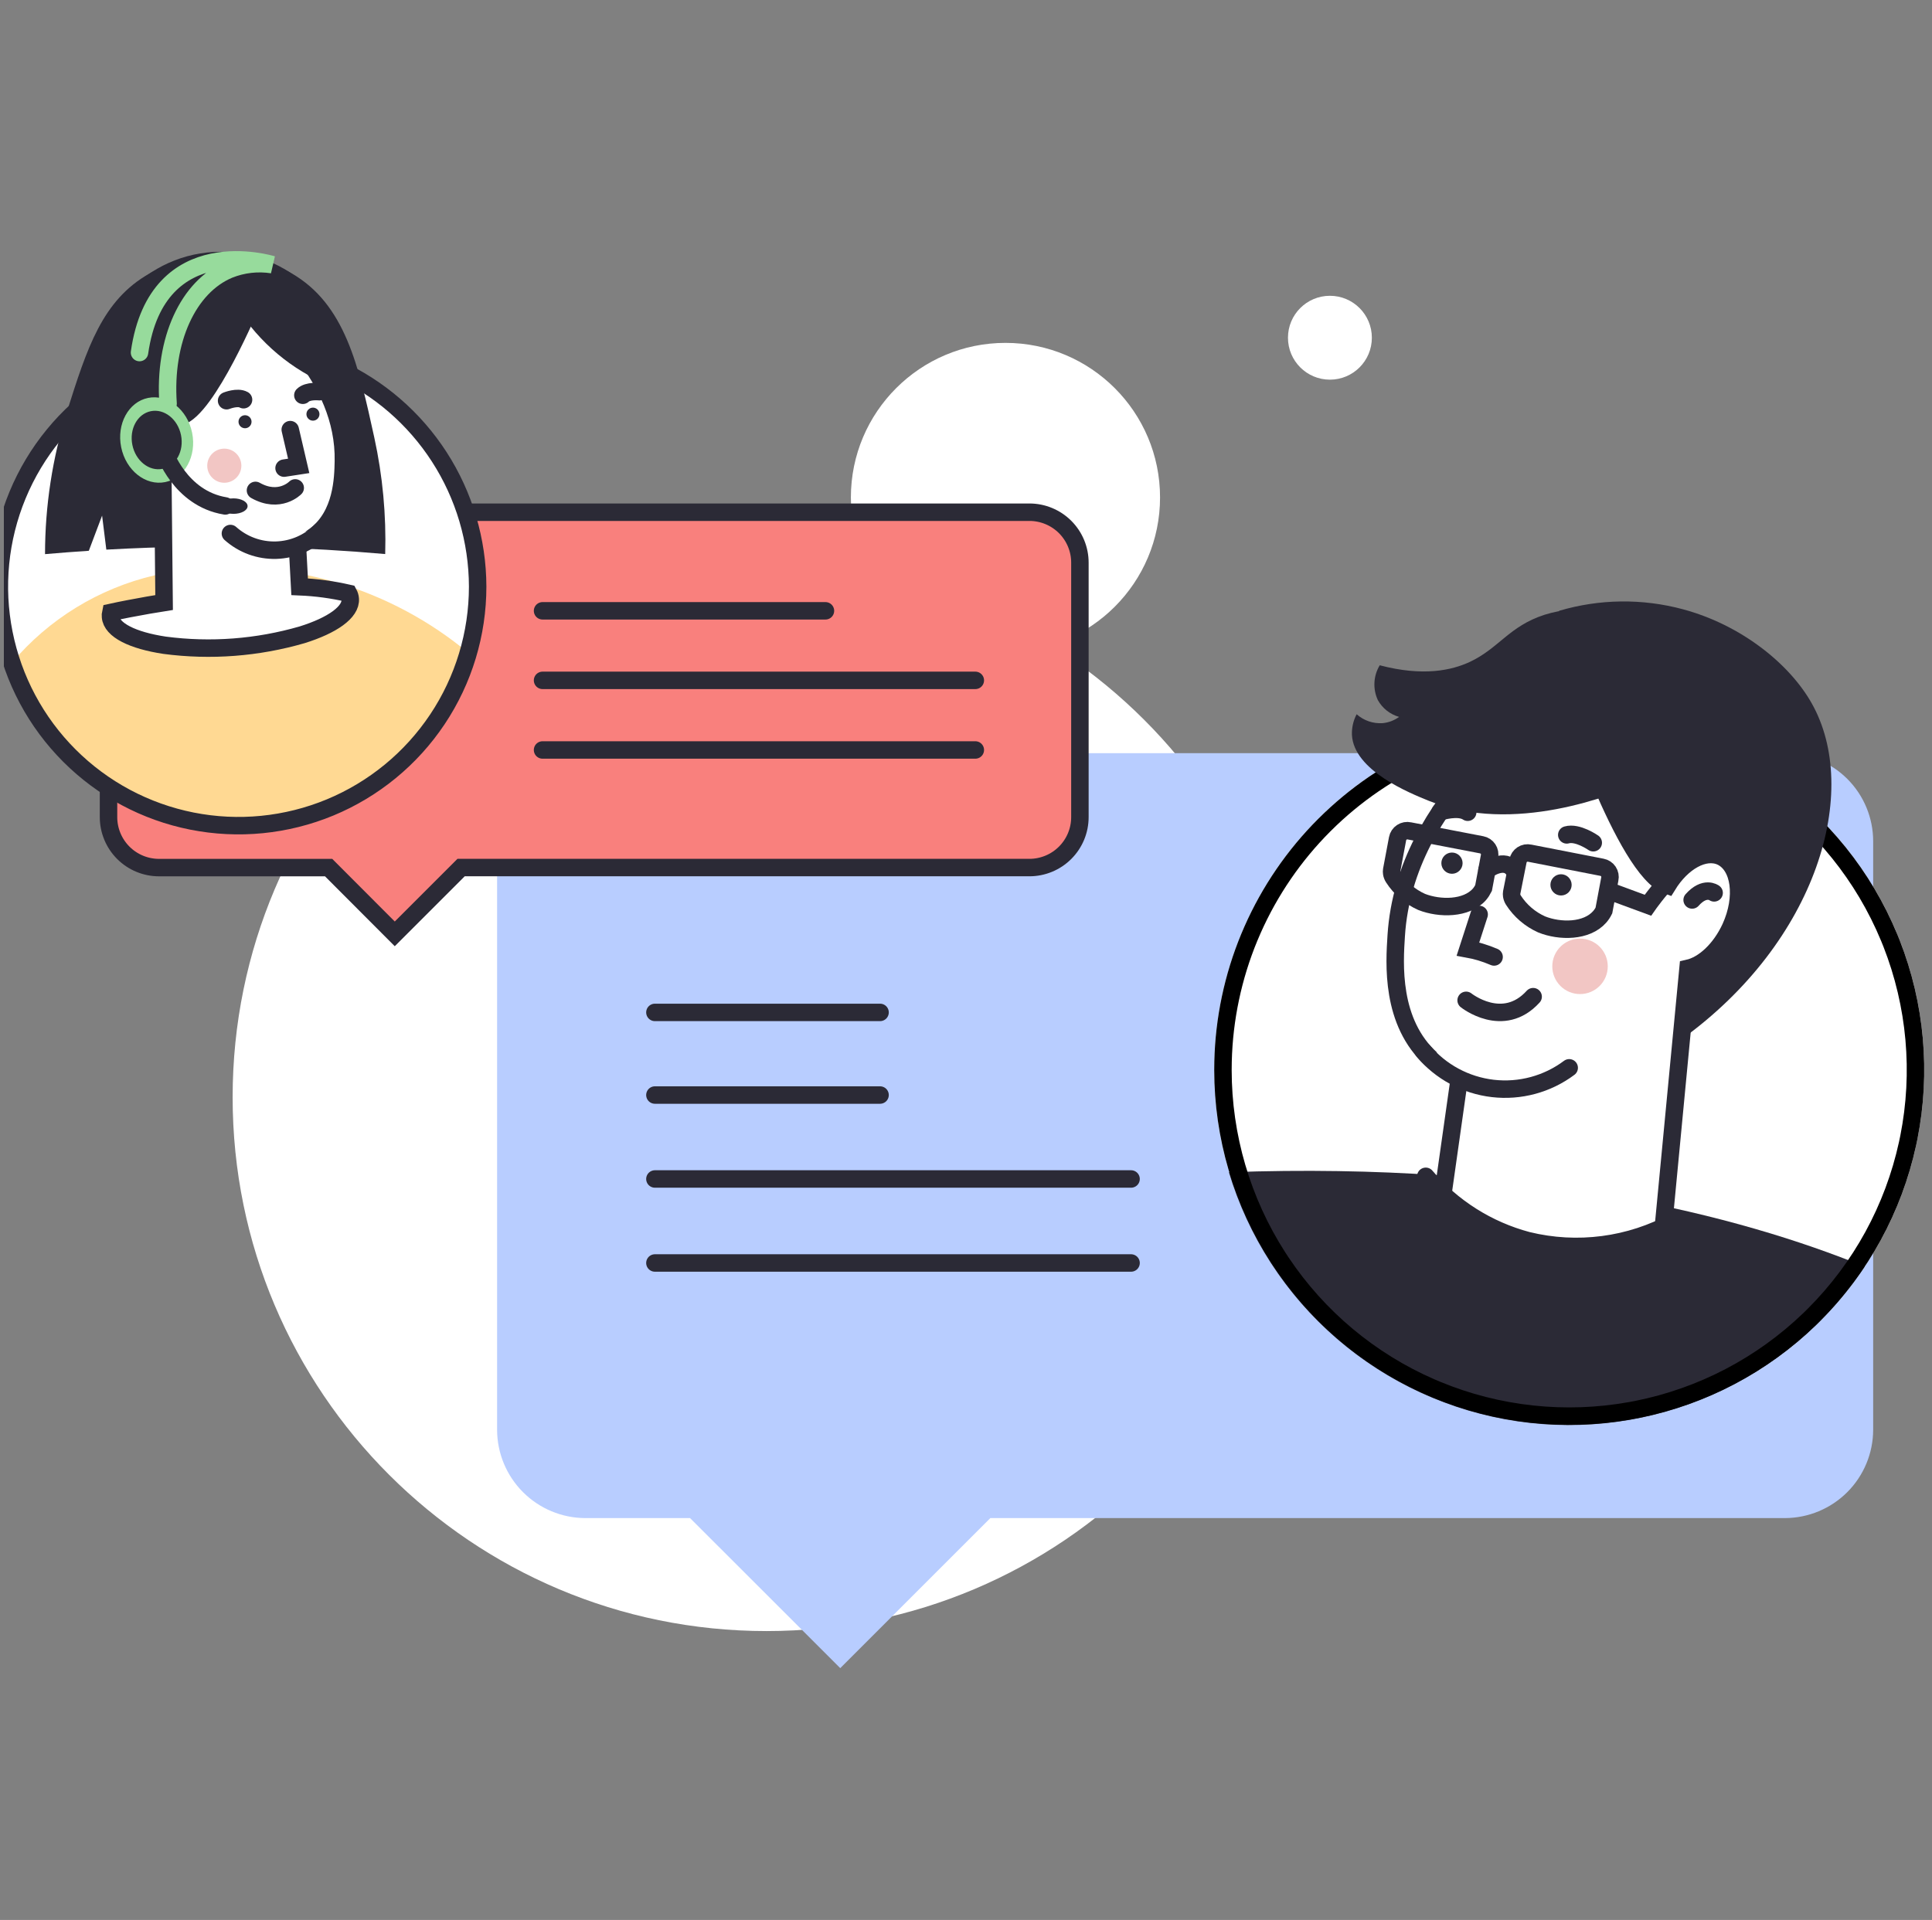 <?xml version="1.0" encoding="UTF-8"?> <svg xmlns="http://www.w3.org/2000/svg" width="166" height="165" viewBox="0 0 166 165" fill="none"><rect x="0" y="0" width="166" height="165" fill="#808080" stroke="none"/><g clip-path="url(#clip0_11835_43873)"><path d="M65.865 140.173C91.201 140.173 111.741 119.633 111.741 94.296C111.741 68.96 91.201 48.42 65.865 48.42C40.528 48.42 19.988 68.96 19.988 94.296C19.988 119.633 40.528 140.173 65.865 140.173Z" fill="white"></path><path d="M86.391 56.03C93.726 56.03 99.673 50.084 99.673 42.749C99.673 35.413 93.726 29.467 86.391 29.467C79.056 29.467 73.109 35.413 73.109 42.749C73.109 50.084 79.056 56.03 86.391 56.03Z" fill="white"></path><path d="M114.268 32.628C116.258 32.628 117.872 31.014 117.872 29.024C117.872 27.034 116.258 25.42 114.268 25.42C112.278 25.42 110.664 27.034 110.664 29.024C110.664 31.014 112.278 32.628 114.268 32.628Z" fill="white"></path><path d="M160.945 72.297V122.886C160.938 124.893 160.138 126.815 158.72 128.235C157.301 129.654 155.379 130.455 153.373 130.464H85.092L72.196 143.36L59.29 130.464H50.289C48.281 130.457 46.358 129.656 44.938 128.236C43.519 126.817 42.718 124.894 42.711 122.886V72.297C42.719 70.291 43.521 68.369 44.94 66.951C46.36 65.532 48.282 64.732 50.289 64.725H153.373C155.381 64.725 157.307 65.523 158.727 66.943C160.147 68.363 160.945 70.289 160.945 72.297Z" fill="#B8CDFF"></path><path d="M9.324 48.364V70.221C9.324 71.372 9.782 72.476 10.596 73.29C11.41 74.104 12.514 74.561 13.665 74.561H28.236L33.919 80.256L39.617 74.558H88.451C89.02 74.558 89.585 74.445 90.111 74.227C90.638 74.009 91.116 73.689 91.519 73.286C91.921 72.883 92.241 72.404 92.459 71.878C92.676 71.351 92.788 70.787 92.787 70.217V48.36C92.788 47.79 92.676 47.226 92.459 46.699C92.241 46.172 91.921 45.694 91.519 45.291C91.116 44.888 90.638 44.568 90.111 44.35C89.585 44.131 89.02 44.019 88.451 44.019H13.677C13.105 44.017 12.539 44.129 12.011 44.346C11.483 44.564 11.003 44.884 10.598 45.288C10.194 45.691 9.873 46.171 9.655 46.699C9.436 47.227 9.324 47.792 9.324 48.364Z" fill="#F9807D" stroke="#2B2A36" stroke-width="1.5" stroke-miterlimit="10"></path><path d="M41.041 50.409C41.041 54.473 39.836 58.446 37.578 61.825C35.321 65.204 32.112 67.837 28.358 69.393C24.603 70.948 20.472 71.355 16.486 70.563C12.5 69.77 8.839 67.814 5.965 64.94C3.091 62.067 1.134 58.406 0.341 54.421C-0.453 50.435 -0.046 46.304 1.508 42.549C3.063 38.794 5.696 35.585 9.074 33.327C12.453 31.068 16.425 29.862 20.489 29.861H20.898C22.002 29.879 23.103 29.989 24.189 30.19C25.172 30.366 26.141 30.614 27.087 30.933C27.718 31.153 28.334 31.383 28.942 31.666C32.541 33.303 35.595 35.939 37.74 39.261C39.885 42.583 41.03 46.451 41.041 50.405V50.409Z" fill="white"></path><path d="M40.238 56.107C39.017 60.309 36.488 64.012 33.017 66.677C29.547 69.342 25.317 70.83 20.943 70.925C16.568 71.02 12.278 69.716 8.695 67.204C5.113 64.692 2.425 61.103 1.023 56.958C4.192 53.2 8.489 50.566 13.276 49.446C13.429 49.405 13.564 49.378 13.672 49.356C14.144 49.27 14.649 49.185 15.189 49.113C15.814 49.023 16.485 48.95 17.196 48.892C18.831 48.76 20.474 48.746 22.111 48.852C23.588 48.951 25.056 49.152 26.505 49.455C27.324 49.626 28.157 49.833 29.007 50.085C33.119 51.314 36.939 53.363 40.238 56.107Z" fill="#FFD993"></path><path d="M41.041 50.409C41.041 54.473 39.836 58.446 37.578 61.825C35.321 65.204 32.112 67.837 28.358 69.393C24.603 70.948 20.472 71.355 16.486 70.563C12.5 69.77 8.839 67.814 5.965 64.94C3.091 62.067 1.134 58.406 0.341 54.421C-0.453 50.435 -0.046 46.304 1.508 42.549C3.063 38.794 5.696 35.585 9.074 33.327C12.453 31.068 16.425 29.862 20.489 29.861H20.898C22.002 29.879 23.103 29.989 24.189 30.19C25.172 30.366 26.141 30.614 27.087 30.933C27.718 31.153 28.334 31.383 28.942 31.666C32.541 33.303 35.595 35.939 37.74 39.261C39.885 42.583 41.03 46.451 41.041 50.405V50.409Z" stroke="#2B2A36" stroke-width="1.5" stroke-miterlimit="10"></path><path d="M3.869 47.622C5.101 47.514 6.355 47.418 7.631 47.334L8.772 44.311L9.136 47.235C10.335 47.167 11.557 47.112 12.8 47.068C19.57 46.837 26.348 47.02 33.097 47.615C33.192 44.256 32.878 40.899 32.163 37.616C30.814 31.451 29.654 26.128 25.036 23.481C21.389 21.389 16.468 21.475 12.858 23.499C8.787 25.784 7.481 29.915 5.753 35.38C4.505 39.341 3.869 43.469 3.869 47.622Z" fill="#2B2A36"></path><path d="M18.951 45.978C12.62 45.978 7.488 40.529 7.488 33.809C7.488 27.088 12.62 21.639 18.951 21.639C25.282 21.639 30.414 27.088 30.414 33.809C30.414 40.529 25.282 45.978 18.951 45.978Z" fill="#2B2A36"></path><path d="M9.494 52.997C9.579 54.153 11.412 55.041 14.145 55.453C18.104 55.974 22.128 55.667 25.963 54.553C28.543 53.746 30.18 52.61 30.095 51.472C30.082 51.304 30.033 51.141 29.953 50.993C28.571 50.673 27.162 50.483 25.745 50.424C25.68 49.224 25.616 48.025 25.552 46.825C26.109 46.638 26.631 46.359 27.099 46.002C29.409 44.235 29.474 41.108 29.503 39.647C29.66 32.315 23.017 27.115 21.62 26.065C21.62 26.065 17.797 35.212 15.454 35.805C14.794 34.496 13.672 33.732 12.755 34.051C11.716 34.42 11.349 36.059 11.936 37.719C12.363 38.927 13.173 39.811 13.983 40.065L14.1 51.78C13.706 51.841 13.249 51.917 12.75 52.005C11.588 52.214 10.521 52.41 9.516 52.632C9.489 52.752 9.481 52.875 9.494 52.997Z" fill="white" stroke="#2B2A36" stroke-width="1.5" stroke-miterlimit="10" stroke-linecap="round"></path><path d="M25.367 41.93C25.367 41.93 24.024 43.314 21.95 42.144L25.367 41.93Z" fill="white"></path><path d="M25.367 41.93C25.367 41.93 24.024 43.314 21.95 42.144" stroke="#2B2A36" stroke-width="1.5" stroke-miterlimit="10" stroke-linecap="round"></path><path d="M20.751 27.001C22.764 29.934 25.642 32.166 28.984 33.386C28.984 33.386 26.259 25.814 23.836 25.366C23.517 25.308 22.518 25.152 21.664 25.764C21.242 26.076 20.924 26.507 20.751 27.001Z" fill="#2B2A36"></path><path d="M24.938 36.921L25.664 40.038L24.407 40.231" fill="white"></path><path d="M24.938 36.921L25.664 40.038L24.407 40.231" stroke="#2B2A36" stroke-width="1.5" stroke-miterlimit="10" stroke-linecap="round"></path><path d="M19.272 41.488C18.462 41.488 17.806 40.832 17.806 40.022C17.806 39.212 18.462 38.556 19.272 38.556C20.082 38.556 20.738 39.212 20.738 40.022C20.738 40.832 20.082 41.488 19.272 41.488Z" fill="#F2C6C4"></path><path d="M19.797 45.849C20.875 46.811 22.28 47.324 23.724 47.282C25.169 47.24 26.542 46.647 27.562 45.624" fill="white"></path><path d="M19.797 45.849C20.875 46.811 22.28 47.324 23.724 47.282C25.169 47.24 26.542 46.647 27.562 45.624" stroke="#2B2A36" stroke-width="1.5" stroke-miterlimit="10" stroke-linecap="round"></path><path d="M21.053 36.804C20.744 36.804 20.493 36.553 20.493 36.244C20.493 35.935 20.744 35.684 21.053 35.684C21.363 35.684 21.613 35.935 21.613 36.244C21.613 36.553 21.363 36.804 21.053 36.804Z" fill="#2B2A36"></path><path d="M26.889 36.152C26.58 36.152 26.329 35.901 26.329 35.592C26.329 35.282 26.58 35.032 26.889 35.032C27.198 35.032 27.449 35.282 27.449 35.592C27.449 35.901 27.198 36.152 26.889 36.152Z" fill="#2B2A36"></path><path d="M19.468 34.438C19.468 34.438 20.406 34.062 20.926 34.353L19.468 34.438Z" fill="white"></path><path d="M19.468 34.438C19.468 34.438 20.406 34.062 20.926 34.353" stroke="#2B2A36" stroke-width="1.5" stroke-miterlimit="10" stroke-linecap="round"></path><path d="M27.449 33.662C27.449 33.662 26.444 33.55 26.021 33.97L27.449 33.662Z" fill="white"></path><path d="M27.449 33.662C27.449 33.662 26.444 33.55 26.021 33.97" stroke="#2B2A36" stroke-width="1.5" stroke-miterlimit="10" stroke-linecap="round"></path><path d="M10.411 38.433C10.006 36.436 11.042 34.539 12.725 34.197C14.408 33.856 16.102 35.198 16.508 37.195C16.913 39.193 15.877 41.089 14.194 41.431C12.511 41.773 10.817 40.431 10.411 38.433Z" fill="#97DB9C"></path><path d="M11.373 38.239C11.095 36.87 11.805 35.571 12.959 35.337C14.113 35.103 15.274 36.022 15.552 37.39C15.829 38.758 15.119 40.057 13.965 40.291C12.811 40.526 11.651 39.607 11.373 38.239Z" fill="#2B2A36"></path><path d="M14.443 34.685C14.054 29.233 16.172 24.63 19.672 23.17C20.853 22.696 22.141 22.55 23.398 22.745C23.398 22.745 13.503 19.668 11.987 30.299" stroke="#97DB9C" stroke-width="1.5" stroke-miterlimit="10" stroke-linecap="round"></path><path d="M14.109 38.815C14.109 38.815 15.458 42.845 19.355 43.479" stroke="#2B2A36" stroke-width="1.5" stroke-miterlimit="10" stroke-linecap="round"></path><path d="M20.059 44.16C19.388 44.16 18.845 43.862 18.845 43.495C18.845 43.127 19.388 42.829 20.059 42.829C20.73 42.829 21.273 43.127 21.273 43.495C21.273 43.862 20.73 44.16 20.059 44.16Z" fill="#2B2A36"></path><path d="M46.617 52.493H70.924" stroke="#2B2A36" stroke-width="1.5" stroke-miterlimit="10" stroke-linecap="round"></path><path d="M46.617 58.47H83.801" stroke="#2B2A36" stroke-width="1.5" stroke-miterlimit="10" stroke-linecap="round"></path><path d="M46.617 64.452H83.801" stroke="#2B2A36" stroke-width="1.5" stroke-miterlimit="10" stroke-linecap="round"></path><path d="M56.27 94.107H75.616" stroke="#2B2A36" stroke-width="1.5" stroke-miterlimit="10" stroke-linecap="round"></path><path d="M56.27 87.006H75.616" stroke="#2B2A36" stroke-width="1.5" stroke-miterlimit="10" stroke-linecap="round"></path><path d="M56.27 101.321H97.183" stroke="#2B2A36" stroke-width="1.5" stroke-miterlimit="10" stroke-linecap="round"></path><path d="M56.27 108.54H97.183" stroke="#2B2A36" stroke-width="1.5" stroke-miterlimit="10" stroke-linecap="round"></path><path d="M104.327 91.956C104.328 97.988 106.118 103.885 109.47 108.901C112.823 113.916 117.587 117.825 123.16 120.133C128.734 122.441 134.867 123.044 140.783 121.866C146.7 120.689 152.135 117.783 156.4 113.517C160.665 109.251 163.57 103.816 164.746 97.9C165.923 91.983 165.318 85.85 163.01 80.277C160.701 74.703 156.791 69.94 151.775 66.588C146.759 63.237 140.862 61.448 134.83 61.448C130.823 61.446 126.855 62.234 123.153 63.767C119.451 65.299 116.088 67.546 113.255 70.379C110.422 73.213 108.175 76.577 106.644 80.279C105.112 83.981 104.325 87.949 104.327 91.956Z" fill="white"></path><path d="M105.588 100.742C107.256 106.289 110.468 111.246 114.848 115.035C119.229 118.823 124.598 121.287 130.327 122.138C136.056 122.989 141.908 122.191 147.201 119.839C152.494 117.487 157.007 113.677 160.215 108.854C149.491 104.484 131.634 99.809 105.588 100.742Z" fill="#2B2A36"></path><path d="M134.83 62.198H134.829C131.165 62.196 127.535 62.871 124.12 64.188L123.44 64.46C120.055 65.861 116.96 67.875 114.31 70.398L113.785 70.91C111.195 73.501 109.107 76.547 107.625 79.893L107.337 80.565C105.936 83.951 105.174 87.564 105.086 91.223L105.077 91.955V91.956C105.078 97.656 106.717 103.232 109.792 108.022L110.094 108.483C113.261 113.223 117.722 116.949 122.94 119.224L123.447 119.439C128.714 121.62 134.493 122.241 140.096 121.233L140.637 121.131C146.228 120.018 151.378 117.324 155.477 113.373L155.869 112.987C159.9 108.956 162.685 103.855 163.898 98.293L164.011 97.753C165.122 92.162 164.604 86.374 162.523 81.075L162.316 80.564C160.135 75.297 156.488 70.772 151.814 67.522L151.358 67.212C146.619 64.045 141.072 62.309 135.381 62.203L134.83 62.198Z" stroke="black" stroke-width="1.5"></path><path d="M133.957 52.494C137.426 51.466 141.112 51.42 144.605 52.362C149.614 53.711 153.757 57.052 155.663 60.439C159.907 67.948 156.17 80.897 144.453 89.339L133.957 52.494Z" fill="#2B2A36"></path><path d="M119.966 80.4C119.814 82.772 119.459 87.848 123.008 91.047C123.719 91.679 124.527 92.192 125.401 92.568C124.725 97.338 124.049 102.109 123.373 106.881C125.691 109.631 128.977 111.386 132.551 111.781C136.126 112.176 139.716 111.183 142.579 109.006L145.038 83.219C146.387 82.919 147.821 81.596 148.693 79.705C149.875 77.099 149.51 74.386 147.877 73.621C146.452 72.977 144.526 74.062 143.278 76.095C139.577 74.807 134.634 59.455 134.634 59.455C132.21 60.991 120.726 68.5 119.966 80.4Z" fill="white" stroke="#2B2A36" stroke-width="1.5" stroke-miterlimit="10" stroke-linecap="round"></path><path d="M125.971 85.968C125.971 85.968 129.14 88.503 131.73 85.653L125.971 85.968Z" fill="white"></path><path d="M125.971 85.968C125.971 85.968 129.14 88.503 131.73 85.653" stroke="#2B2A36" stroke-width="1.5" stroke-miterlimit="10" stroke-linecap="round"></path><path d="M127.092 78.585L126.129 81.557C126.492 81.623 126.851 81.709 127.204 81.815C127.602 81.935 127.993 82.077 128.375 82.241" fill="white"></path><path d="M127.092 78.585L126.129 81.557C126.492 81.623 126.851 81.709 127.204 81.815C127.602 81.935 127.993 82.077 128.375 82.241" stroke="#2B2A36" stroke-width="1.5" stroke-miterlimit="10" stroke-linecap="round"></path><path d="M147.281 76.734C147.281 76.734 146.475 76.121 145.39 77.343L147.281 76.734Z" fill="white"></path><path d="M147.281 76.734C147.281 76.734 146.475 76.121 145.39 77.343" stroke="#2B2A36" stroke-width="1.5" stroke-miterlimit="10" stroke-linecap="round"></path><path d="M134.828 91.768C132.947 93.176 130.598 93.81 128.264 93.54C125.93 93.269 123.788 92.114 122.279 90.313" fill="white"></path><path d="M134.828 91.768C132.947 93.176 130.598 93.81 128.264 93.54C125.93 93.269 123.788 92.114 122.279 90.313" stroke="#2B2A36" stroke-width="1.5" stroke-miterlimit="10" stroke-linecap="round"></path><path d="M134.126 76.958C133.622 76.958 133.214 76.549 133.214 76.045C133.214 75.541 133.622 75.132 134.126 75.132C134.63 75.132 135.039 75.541 135.039 76.045C135.039 76.549 134.63 76.958 134.126 76.958Z" fill="#2B2A36"></path><path d="M124.755 75.092C124.251 75.092 123.843 74.683 123.843 74.179C123.843 73.675 124.251 73.267 124.755 73.267C125.259 73.267 125.668 73.675 125.668 74.179C125.668 74.683 125.259 75.092 124.755 75.092Z" fill="#2B2A36"></path><path d="M136.895 72.425C136.895 72.425 135.551 71.482 134.618 71.751L136.895 72.425Z" fill="white"></path><path d="M136.895 72.425C136.895 72.425 135.551 71.482 134.618 71.751" stroke="#2B2A36" stroke-width="1.5" stroke-miterlimit="10" stroke-linecap="round"></path><path d="M123.737 69.768C123.737 69.768 125.303 69.261 126.109 69.804L123.737 69.768Z" fill="white"></path><path d="M123.737 69.768C123.737 69.768 125.303 69.261 126.109 69.804" stroke="#2B2A36" stroke-width="1.5" stroke-miterlimit="10" stroke-linecap="round"></path><path d="M123.443 102.588C126.2 104.989 129.605 106.522 133.23 106.994C136.856 107.467 140.54 106.858 143.82 105.245L143.344 111.552C143.344 111.552 139.227 119.882 123.017 112.733L117.871 109.554L123.443 102.588Z" fill="#2B2A36"></path><path d="M122.504 101.092C124.785 103.776 127.831 105.7 131.235 106.608C135.518 107.66 140.041 107.069 143.91 104.95" stroke="#2B2A36" stroke-width="1.5" stroke-miterlimit="10" stroke-linecap="round"></path><path d="M122.786 68.83C130.042 71.756 138.595 68.323 141.039 67.233L137.358 52.433C135.796 52.227 134.208 52.364 132.704 52.834C129.662 53.817 128.784 55.719 126.275 56.89C124.754 57.595 122.31 58.163 118.548 57.174C118.278 57.621 118.122 58.128 118.094 58.649C118.066 59.171 118.166 59.691 118.385 60.165C118.778 60.87 119.435 61.39 120.211 61.61C119.795 61.915 119.304 62.101 118.791 62.148C118.388 62.174 117.983 62.12 117.601 61.989C117.219 61.858 116.867 61.651 116.565 61.382C116.276 61.929 116.136 62.543 116.16 63.162C116.327 66.224 121.098 68.146 122.786 68.83Z" fill="#2B2A36"></path><path d="M122.146 77.51C121.15 77.062 120.307 76.335 119.717 75.416C119.643 75.301 119.595 75.171 119.575 75.036C119.562 74.95 119.562 74.863 119.575 74.777L120.082 72.075C120.103 71.963 120.146 71.858 120.209 71.763C120.272 71.669 120.353 71.588 120.447 71.526C120.542 71.463 120.648 71.421 120.76 71.4C120.871 71.379 120.985 71.381 121.096 71.406L127.307 72.602C127.418 72.623 127.524 72.666 127.619 72.729C127.713 72.792 127.794 72.873 127.856 72.968C127.918 73.062 127.961 73.168 127.982 73.28C128.003 73.391 128.001 73.505 127.976 73.616L127.469 76.319C127.373 76.513 127.254 76.695 127.114 76.861C125.994 78.129 123.702 78.118 122.146 77.51Z" stroke="#2B2A36" stroke-width="1.5" stroke-miterlimit="10" stroke-linecap="round"></path><path d="M132.455 79.442C131.46 78.994 130.616 78.267 130.027 77.348C129.955 77.232 129.907 77.103 129.885 76.968C129.872 76.882 129.872 76.795 129.885 76.71L130.427 73.992C130.448 73.88 130.49 73.774 130.553 73.679C130.616 73.585 130.697 73.504 130.791 73.441C130.886 73.378 130.992 73.336 131.104 73.315C131.216 73.295 131.33 73.297 131.441 73.323L137.642 74.534C137.754 74.555 137.86 74.598 137.955 74.66C138.05 74.723 138.131 74.804 138.194 74.898C138.257 74.993 138.3 75.099 138.321 75.211C138.342 75.323 138.341 75.437 138.316 75.548L137.809 78.251C137.713 78.446 137.592 78.629 137.449 78.793C136.324 80.076 134.032 80.076 132.455 79.442Z" stroke="#2B2A36" stroke-width="1.5" stroke-miterlimit="10" stroke-linecap="round"></path><path d="M127.762 74.768C127.762 74.768 129.283 73.622 130.059 74.768" stroke="#2B2A36" stroke-width="1.5" stroke-miterlimit="10" stroke-linecap="round"></path><path d="M138.303 76.583L141.589 77.794C141.589 77.794 145.052 72.811 147.293 73.267" stroke="#2B2A36" stroke-width="1.5" stroke-miterlimit="10" stroke-linecap="round"></path><path d="M135.758 85.43C134.442 85.43 133.375 84.363 133.375 83.047C133.375 81.731 134.442 80.664 135.758 80.664C137.074 80.664 138.141 81.731 138.141 83.047C138.141 84.363 137.074 85.43 135.758 85.43Z" fill="#F2C6C4"></path></g><defs><clipPath id="clip0_11835_43873"><rect width="165" height="165" fill="white" transform="translate(0.332)"></rect></clipPath></defs></svg> 